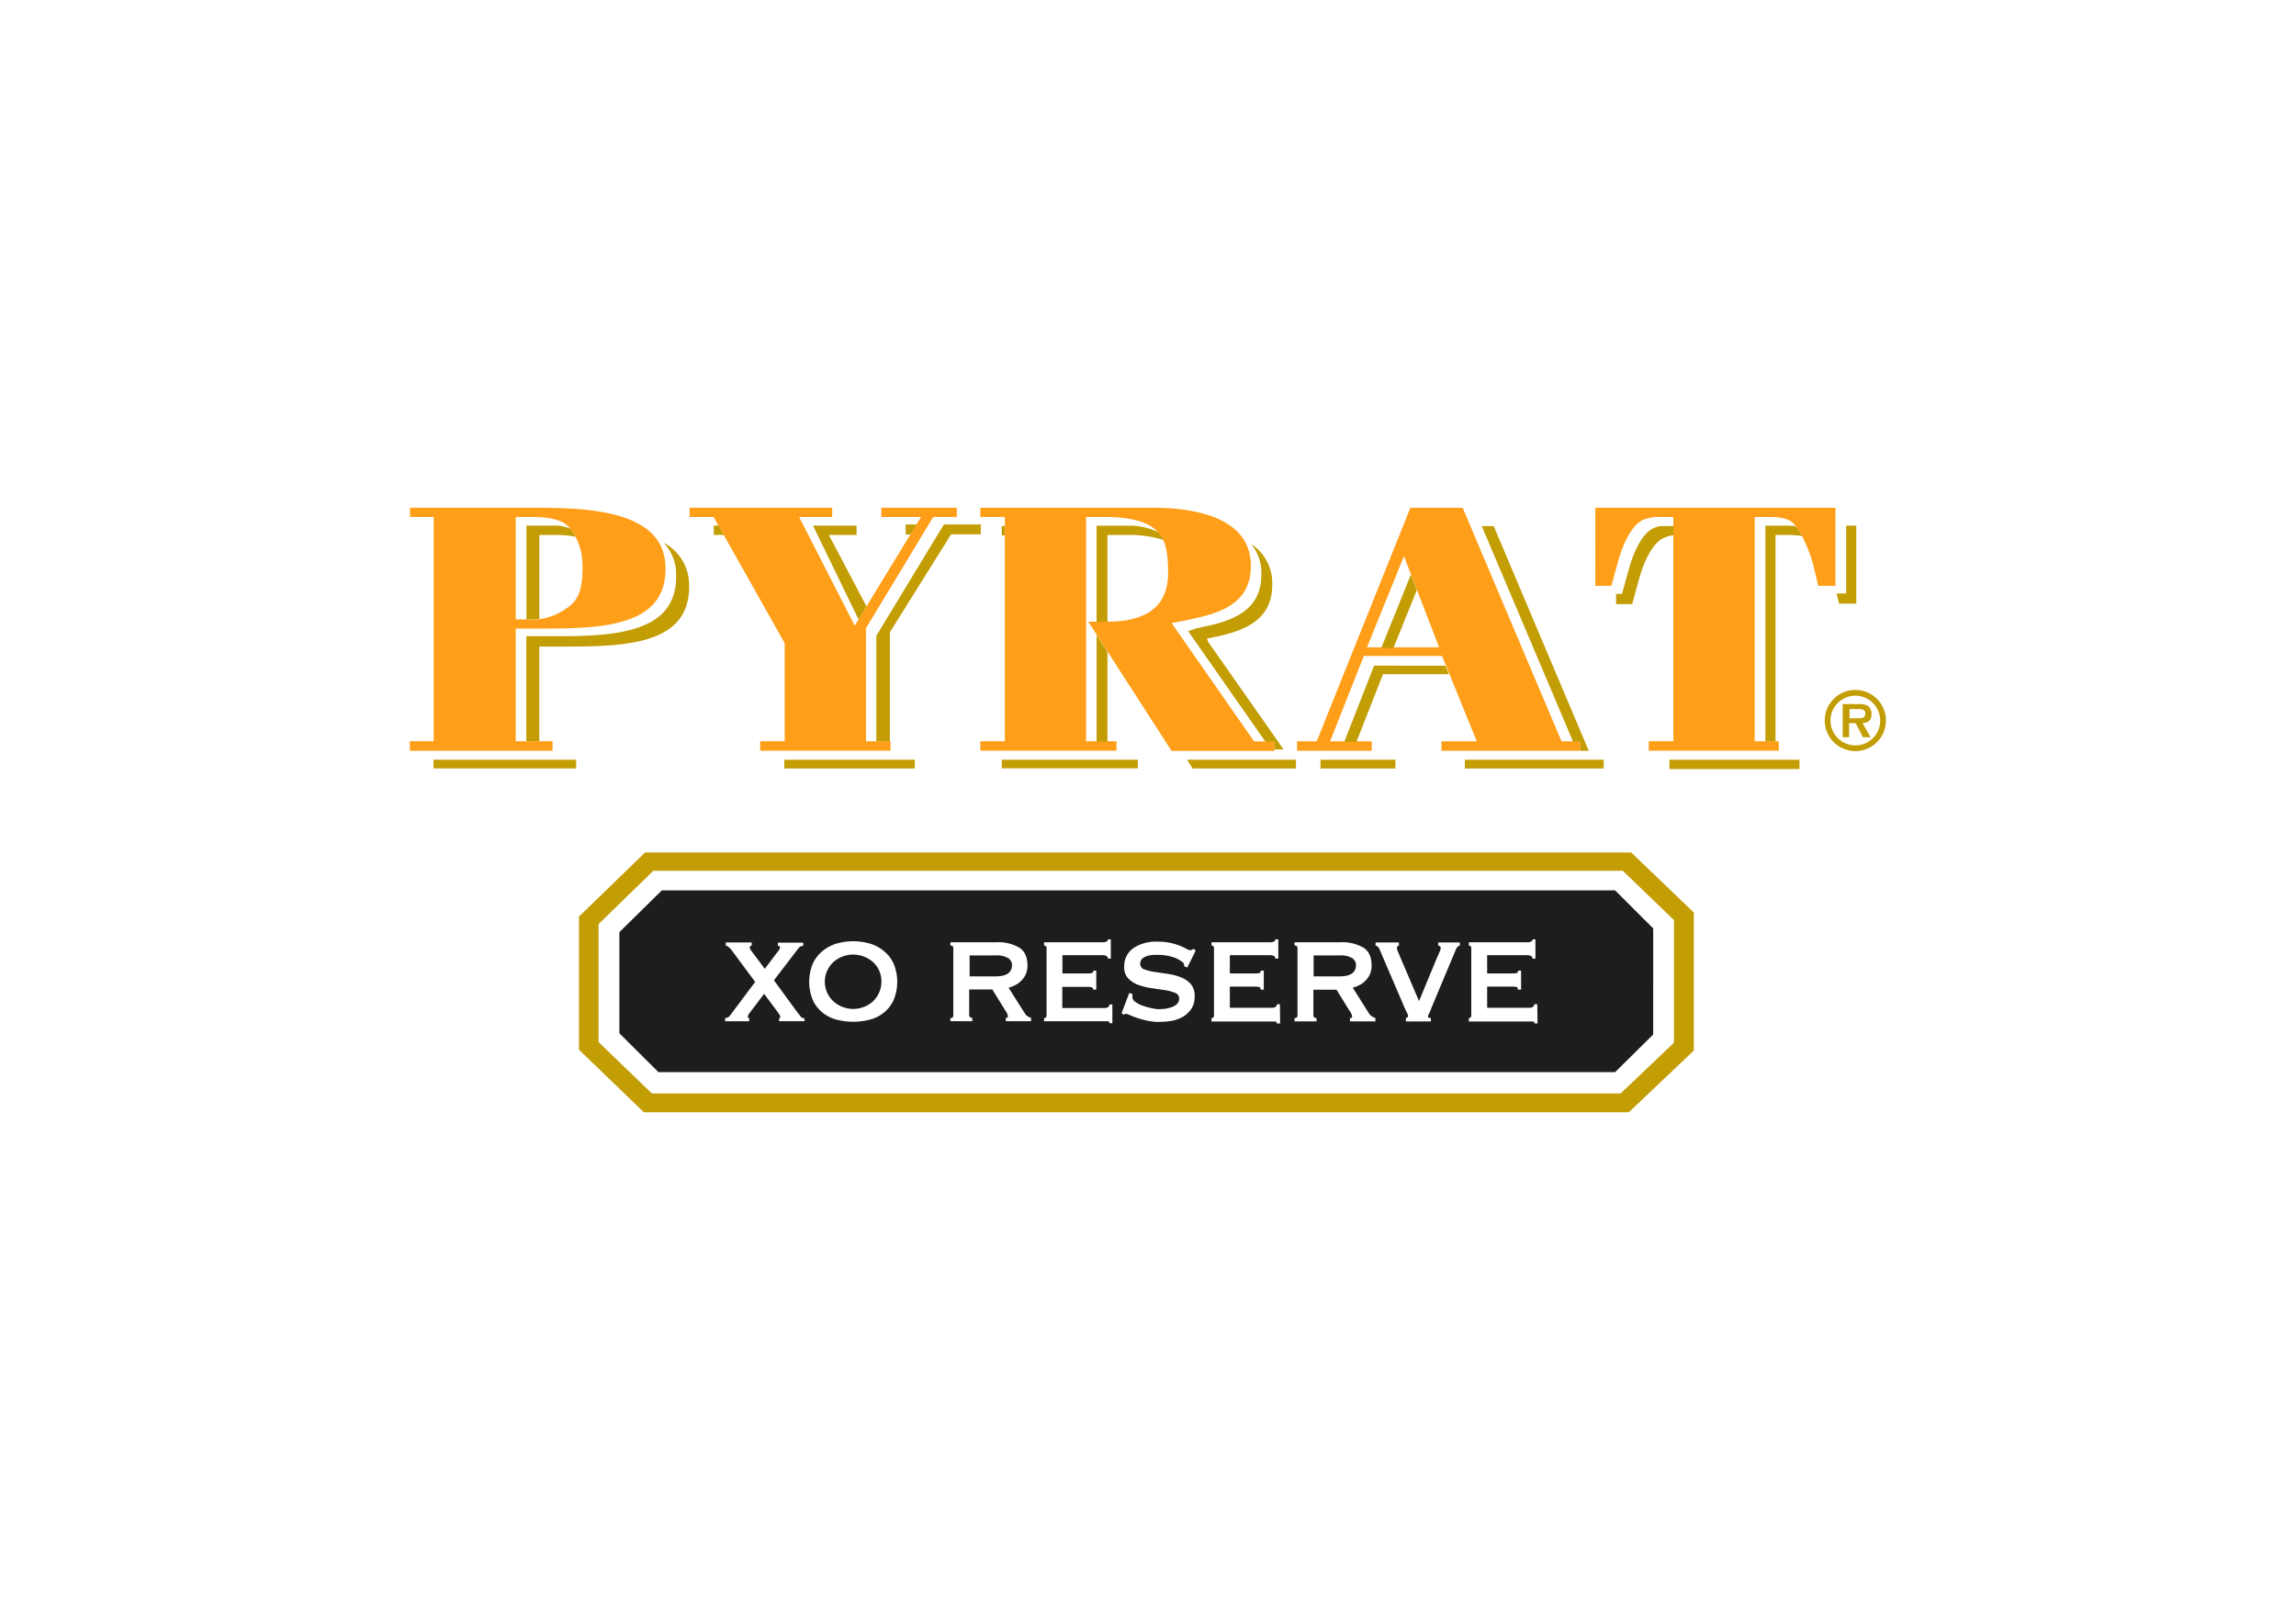 <svg id="Vrstva_1" data-name="Vrstva 1" xmlns="http://www.w3.org/2000/svg" xmlns:xlink="http://www.w3.org/1999/xlink" viewBox="0 0 595.28 419.53"><defs><style>.cls-1{fill:none;}.cls-2{clip-path:url(#clip-path);}.cls-3{fill:#ff9e18;}.cls-3,.cls-4,.cls-6{fill-rule:evenodd;}.cls-4{fill:#1d1d1b;}.cls-5,.cls-6{fill:#c39d04;}</style><clipPath id="clip-path"><rect id="SVGID" class="cls-1" x="106.3" y="131.12" width="382.68" height="157.29"/></clipPath></defs><title>logo</title><g class="cls-2"><path class="cls-3" d="M133.71,134.05v26.56h2.91a15.21,15.21,0,0,0,10.25-2.87c3.33-2.12,4-5.21,4.16-9.54.13-4.61-.71-8.14-3.62-11.6-1.66-1.92-5.55-2.55-9.11-2.55ZM137.59,163h-3.88v29.21h9.55v2.47h-37v-2.47h6.18V134.05H106.3v-2.39h30.6c13.42,0,35.5-.11,35.64,15.51.29,16.16-18.19,15.83-34.95,15.83"/><polygon class="cls-3" points="185.02 134.05 178.8 134.05 178.8 131.66 215.76 131.66 215.76 134.05 207.19 134.05 221.61 162.24 238.8 134.05 228.51 134.05 228.51 131.66 248.07 131.66 248.07 134.05 241.96 134.05 224.52 162.89 224.52 192.21 230.88 192.21 230.88 194.67 197.09 194.67 197.09 192.21 203.45 192.21 203.45 166.79 185.02 134.05"/><path class="cls-3" d="M287,134.05H281.6v58.16h7.87v2.46h-35.3v-2.46h6.36V134.05h-6.36v-2.39h43.48c4.17,0,26.81-.54,26.66,15.19,0,10.6-9.7,12.49-16.86,14l-3.7.71,21.4,30.69h5.26v2.46H303.75L282.16,161.2h4.69c12.73.09,16.21-6,16-13.2-.12-7.72-1-13.73-15.92-13.95"/><path class="cls-3" d="M364,144.22l-9.58,23.64h18.7Zm40.86,48h4.86v2.46h-36v-2.46h9.16l-9-22.13H353.6l-8.74,22.13h10.8v2.46H336.29v-2.46h5.1l24.27-60.54h13.57l25.62,60.54"/><path class="cls-3" d="M475.88,151.91h-4.45l-1.38-5.66c-.83-3.3-3.72-10.3-6.22-11.36-1.8-.84-3.89-.84-6.37-.84h-2.52v58.16h6.24v2.46H427.47v-2.46h6.37V134.05H430.5a10.42,10.42,0,0,0-4.41.73c-3.33,1.37-5.54,7.15-6.51,10.58l-1.8,6.55h-4.17V131.66h62.27Z"/><path class="cls-4" d="M261.36,248.43a5.74,5.74,0,0,0-3.19-.69h-6.78v5.43h6.78c2.81,0,4.2-1,4.2-2.9a2.09,2.09,0,0,0-1-1.84"/><path class="cls-4" d="M226.25,249.38a7.84,7.84,0,0,0-7.73-1.38,7.91,7.91,0,0,0-2.35,1.38,7,7,0,0,0-1.65,2.22,6.91,6.91,0,0,0,1.65,8.13,7.35,7.35,0,0,0,2.35,1.39,7.51,7.51,0,0,0,5.39,0,7.09,7.09,0,0,0,2.34-1.39,7.12,7.12,0,0,0,1.66-8.13,7,7,0,0,0-1.66-2.22"/><path class="cls-4" d="M350.55,248.43a5.78,5.78,0,0,0-3.2-.69h-6.77v5.43h6.77c2.82,0,4.21-1,4.21-2.9a2.09,2.09,0,0,0-1-1.84"/><path class="cls-4" d="M418.75,230.88H171.59l-11,10.82v26.24L170.7,278H418.75l9.87-9.75V240.74ZM208.6,264.79H202V264a.35.35,0,0,0,.32-.38,3.87,3.87,0,0,0-.49-.92l-3.72-5-3.66,4.84a2.33,2.33,0,0,0-.58,1.1c0,.22.11.33.37.33v.84H188V264a2,2,0,0,0,.62-.14,1.63,1.63,0,0,0,.67-.56l6.5-8.68-5.92-8a5.68,5.68,0,0,0-1-1.09,1.21,1.21,0,0,0-.7-.31v-.84h6.72v.84a.44.44,0,0,0-.49.5,1.44,1.44,0,0,0,.24.62l.65.88,3,4,3.26-4.33a2.63,2.63,0,0,0,.7-1.24c0-.26-.2-.38-.57-.38v-.84h6.57v.84a1.45,1.45,0,0,0-1.11.46l-6.48,8.46,5.94,8.13.84,1.07a1.34,1.34,0,0,0,1.11.66Zm23.13-5.59a8.82,8.82,0,0,1-2.45,3.28,9.51,9.51,0,0,1-3.63,1.88,17.28,17.28,0,0,1-8.88,0,9.74,9.74,0,0,1-3.63-1.88,9,9,0,0,1-2.45-3.28,12.38,12.38,0,0,1,0-9.22,8.92,8.92,0,0,1,2.45-3.27,10.35,10.35,0,0,1,3.63-2,15.72,15.72,0,0,1,8.88,0,10.09,10.09,0,0,1,3.63,2,8.71,8.71,0,0,1,2.45,3.27,12.26,12.26,0,0,1,0,9.22m35.6,5.59h-6.56v-.85c.37,0,.55-.13.55-.43a3,3,0,0,0-.64-1.43l-3.4-5.5h-6v6.66a.55.55,0,0,0,.28.54,1.08,1.08,0,0,0,.53.16v.85h-5.69V264c.51,0,.76-.24.76-.7V245.88c0-.48-.25-.71-.76-.71v-.84h11.85a11.07,11.07,0,0,1,6,1.38q2.14,1.36,2.14,4.65a5.22,5.22,0,0,1-.43,2.23,5,5,0,0,1-1.15,1.67,5.2,5.2,0,0,1-1.56,1.17,9,9,0,0,1-1.75.69l4.21,6.66a2.41,2.41,0,0,0,.75.77,4,4,0,0,0,.86.39Zm21.07.53h-.76c0-.29-.12-.46-.35-.5l-.87,0H270.69V264a.73.73,0,0,0,.45-.16.7.7,0,0,0,.2-.54V245.88a.68.68,0,0,0-.2-.55.85.85,0,0,0-.45-.14v-.86h15.22c.88,0,1.35-.26,1.35-.75H288v5h-.75c0-.59-.47-.89-1.35-.89H275.45v4.72h6.61a4.48,4.48,0,0,0,1.06-.1.61.61,0,0,0,.36-.63h.75v4.92h-.84A.48.48,0,0,0,283,256a5.66,5.66,0,0,0-1.33-.11h-6.25v5.49h11a1.47,1.47,0,0,0,.87-.25.8.8,0,0,0,.35-.67h.76Zm8.18-14a12.29,12.29,0,0,0,2.65.69l3.42.5a15.12,15.12,0,0,1,3.43.87,6.85,6.85,0,0,1,2.65,1.78,4.62,4.62,0,0,1,1,3.21,5.53,5.53,0,0,1-.92,3.33,6.87,6.87,0,0,1-2.28,2.05,9.69,9.69,0,0,1-3,1,21.62,21.62,0,0,1-3.11.23,13.41,13.41,0,0,1-2.9-.3,19,19,0,0,1-2.6-.71,20.75,20.75,0,0,1-2-.75,4,4,0,0,0-1-.34.64.64,0,0,0-.52.28l-.61-.46,2-5.22.8.23,0,.39v.45a1.56,1.56,0,0,0,.81,1.27,7.18,7.18,0,0,0,2,1,16.46,16.46,0,0,0,2.26.62,9.37,9.37,0,0,0,1.79.25l1.47-.09a8.64,8.64,0,0,0,1.74-.41,3.61,3.61,0,0,0,1.46-.83,1.78,1.78,0,0,0,.6-1.41,1.56,1.56,0,0,0-1.05-1.5,13.3,13.3,0,0,0-2.63-.71l-3.45-.5a18.11,18.11,0,0,1-3.43-.84,6.9,6.9,0,0,1-2.63-1.67,4.19,4.19,0,0,1-1.06-3.08,5.67,5.67,0,0,1,2.28-4.72,10.37,10.37,0,0,1,6.41-1.75,14.43,14.43,0,0,1,3.45.35,16.37,16.37,0,0,1,2.42.75,17,17,0,0,1,1.62.77,2.27,2.27,0,0,0,.92.34,1,1,0,0,0,.51-.12l.42-.25.49.5-2.16,4.36-.77-.28-.1-.56a.88.88,0,0,0-.37-.56,7.76,7.76,0,0,0-2.67-1.36,14.08,14.08,0,0,0-4-.52,9.7,9.7,0,0,0-1.64.1,4.83,4.83,0,0,0-1.38.4,2.55,2.55,0,0,0-.95.71,1.88,1.88,0,0,0-.33,1.1,1.54,1.54,0,0,0,1.05,1.47m35.23,14H331c0-.29-.08-.46-.33-.5l-.87,0H314.11V264a.8.8,0,0,0,.45-.16.74.74,0,0,0,.19-.54V245.88a.71.71,0,0,0-.19-.55.94.94,0,0,0-.45-.14v-.86h15.21c.88,0,1.34-.26,1.34-.75h.76v5h-.76c0-.59-.46-.89-1.34-.89H318.86v4.72h6.6a4.28,4.28,0,0,0,1.07-.1c.25-.08.36-.31.36-.63h.77v4.92h-.87q.15-.52-.33-.66a5.87,5.87,0,0,0-1.34-.11h-6.26v5.49h11a1.49,1.49,0,0,0,.87-.25.73.73,0,0,0,.33-.67h.78Zm24.72-.53H350v-.85c.37,0,.57-.13.57-.43a3.05,3.05,0,0,0-.66-1.43l-3.39-5.5h-6v6.66a.54.54,0,0,0,.28.54,1.05,1.05,0,0,0,.53.16v.85h-5.7V264c.51,0,.77-.24.77-.7V245.88c0-.48-.26-.71-.77-.71v-.84h11.85a11.09,11.09,0,0,1,6,1.38c1.43.91,2.13,2.46,2.13,4.65a5.38,5.38,0,0,1-.42,2.23,5.32,5.32,0,0,1-1.14,1.67,5.64,5.64,0,0,1-1.57,1.17,9,9,0,0,1-1.75.69l4.2,6.66a2.43,2.43,0,0,0,.76.77,3.65,3.65,0,0,0,.87.39Zm21.87-19.62c-.41,0-.75.36-1.07,1.08l-6.28,15a15,15,0,0,1-.69,1.65,1.51,1.51,0,0,0-.24.64c0,.18.25.34.78.42v.84h-6.49V264l.41-.21a.37.37,0,0,0,.18-.35,2,2,0,0,0-.27-.74l-.66-1.41-6.51-15.17a2,2,0,0,0-.47-.67.85.85,0,0,0-.54-.23v-.84h6.06v.84c-.33,0-.52.21-.52.61a3,3,0,0,0,.24.89l.54,1.29,4.95,11.57,4.65-11.24.74-1.67a2,2,0,0,0,.23-.88.59.59,0,0,0-.66-.57v-.84h5.62Zm20.14,20.15h-.78c0-.29-.13-.46-.35-.5l-.87,0H380.83V264a.69.69,0,0,0,.42-.16.71.71,0,0,0,.21-.54V245.88a.68.68,0,0,0-.21-.55.81.81,0,0,0-.42-.14v-.86H396c.87,0,1.33-.26,1.33-.75h.76v5h-.76c0-.59-.46-.89-1.33-.89H385.57v4.72h6.6a4.34,4.34,0,0,0,1.07-.1c.25-.08.35-.31.35-.63h.78v4.92h-.87c.09-.35,0-.57-.33-.66a5.94,5.94,0,0,0-1.33-.11h-6.27v5.49h11a1.49,1.49,0,0,0,.87-.25.82.82,0,0,0,.35-.67h.78Z"/><path class="cls-5" d="M473.1,186.81a7.93,7.93,0,1,1,7.95,7.95,7.93,7.93,0,0,1-7.95-7.95m14.37,0a6.44,6.44,0,1,0-6.42,6.47,6.41,6.41,0,0,0,6.42-6.47M485,191.16h-2l-1.9-3.65h-1.68v3.65h-1.67v-8.59h4.14a4.56,4.56,0,0,1,2.33.43,2.46,2.46,0,0,1,1,2.21c0,1.56-.81,2.21-2.34,2.3Zm-3-4.91c.94,0,1.62-.21,1.62-1.29s-1.21-1.11-2-1.11h-2.09v2.4Z"/><path class="cls-5" d="M172.12,140.78a12,12,0,0,1,3.18,8.36c.26,14-13.61,15.65-28.23,15.83-1.3,0-7.25,0-7.25,0h-3.37v27.22h3.37V167.66h3.84c16.77,0,35.27.34,35-15.82a12.28,12.28,0,0,0-6.53-11.06m52.53,16.46-9.76-18.52h7.18v-2.43H210.79l11.8,24.33Zm-84.83,3.26V138.72h4.54a23.89,23.89,0,0,1,4.85.47,15.32,15.32,0,0,0-1.45-2.15,15.26,15.26,0,0,0-3-.75h-8.28v24.32h.17a21.78,21.78,0,0,0,3.2-.11m-27.48,38.75h37V197h-37ZM237.64,136h-2.83v2.6h1.24Zm49.49,33-2.82-4.36v27.67h2.82Zm80.21-16-1.54-4-7.68,19h3.17Zm42.36,39.33v2.37h2.22l-24.65-58.29h-3.1l23.68,55.92Zm-79.3,0v2h2.39l-19.62-28-.22-.74c7.24-1.47,16.9-3.38,16.9-13.92a12.12,12.12,0,0,0-5.43-10.6,12.06,12.06,0,0,1,2.62,7.91c0,10.59-9.68,12.47-16.85,13.94l-2.14.74,20.06,28.7Zm-69.87-55.92h-.81v2.43h.81Zm173.31,0h-3.46a7.37,7.37,0,0,0-1.55.5c-3.35,1.38-5.52,7.09-6.5,10.58l-1.8,6.51H419v2.64h4.17L425,150c.94-3.45,3.17-9.2,6.5-10.57a7.79,7.79,0,0,1,2.38-.64Zm-1,63h33.7V197h-33.7Zm-76.58-26.81-7.74,19.77h3.16l6.89-17.55h17.08l-.88-2.2ZM379.78,197v2.27h36V197Zm84.78-60.69h-6.85v55.92h2.62V138.72h2.51a24.34,24.34,0,0,1,4.34.27,16.23,16.23,0,0,0-1.53-2.46,9.58,9.58,0,0,0-1.09-.24m14.09,0v17.59h-2.47l.64,2.64h4.45V136.29ZM244.72,136,241,142.11l-13.8,22.77v27.33h3.52V163.94l15.87-25.39h7.7V136Zm15,63.22H295V197H259.72ZM342.36,197v2.27h19.43V197Zm-139,2.27h33.82V197H203.34Zm-18.3-63v2.43h2.61l-1.37-2.43ZM307.76,197l1.47,2.27H336V197Zm-13.92-60.69h-9.53v24.9h2.82V138.72h5.42a28.83,28.83,0,0,1,9.09,1.3,8.35,8.35,0,0,0-1.4-2.08,19.36,19.36,0,0,0-6.4-1.65"/><path class="cls-6" d="M420.74,225.8H169.39l-14.2,13.82v30.59L169,283.53H420.19L434,270.38V238.57Zm2.13-4.76H167.25l-17.14,16.64v34.5l.74.72,16.08,15.52H422.3l16.85-16V236.62L422.87,221"/></g></svg>